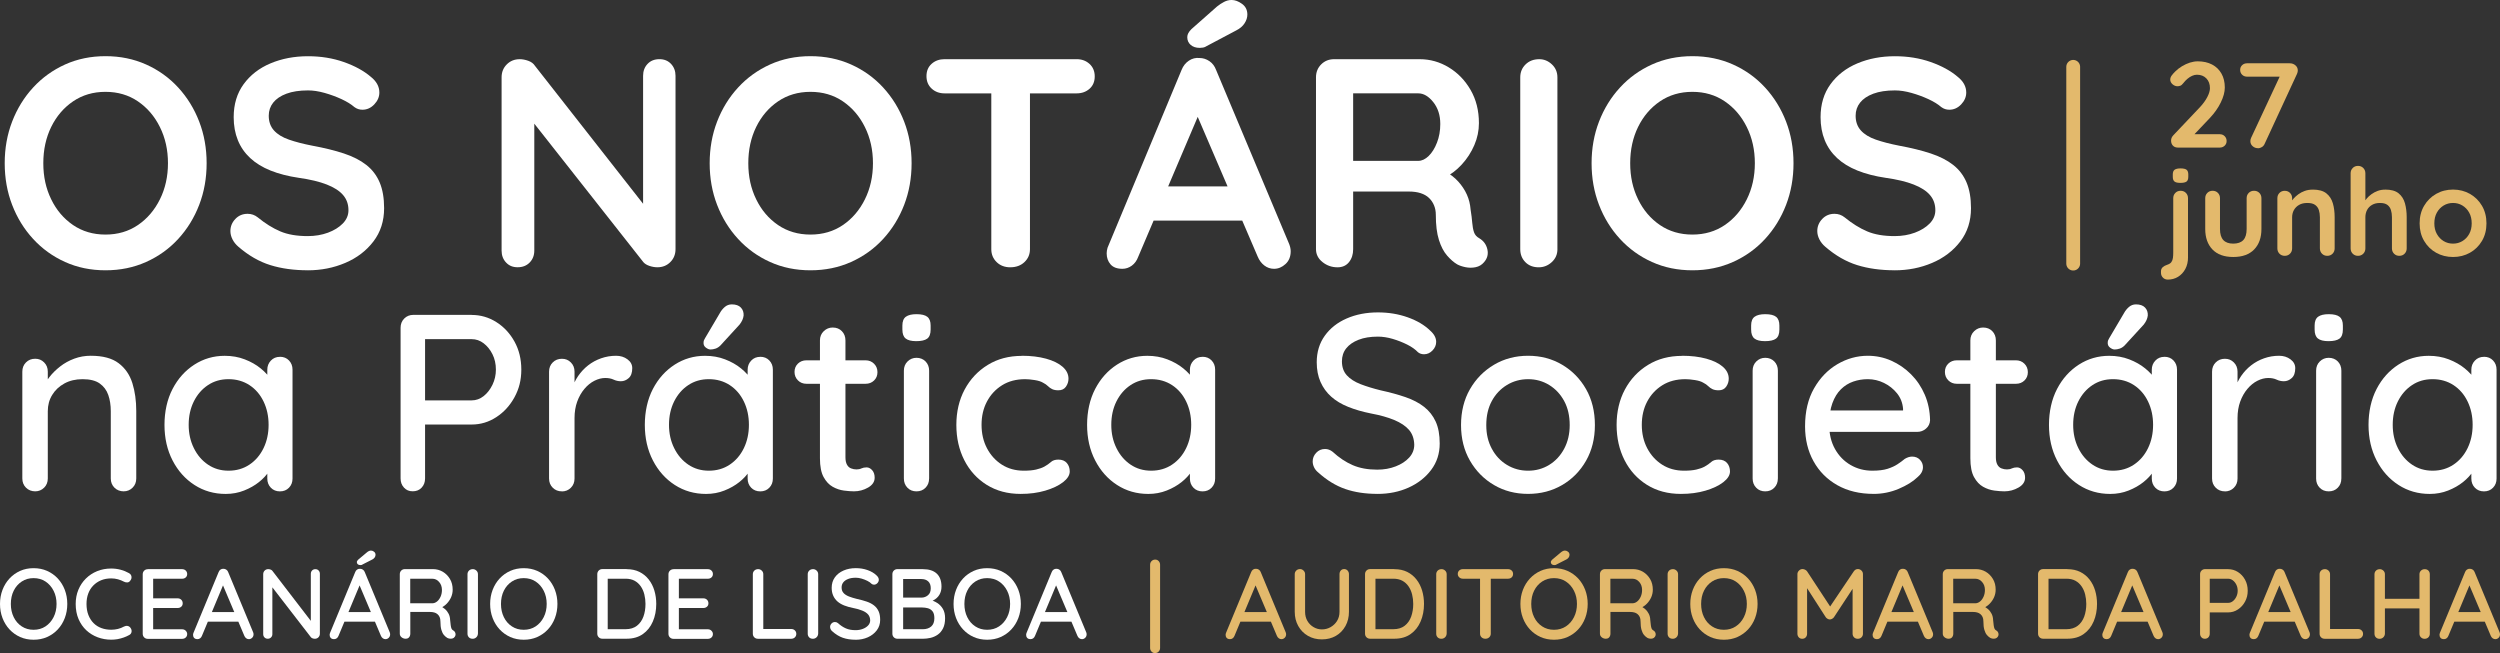 <?xml version="1.0" encoding="UTF-8"?><svg id="Camada_1" xmlns="http://www.w3.org/2000/svg" viewBox="0 0 982.32 256.61"><rect x="0" y="0" width="982.32" height="256.61" fill="#333333" stroke="none"/><defs><style>.cls-1{fill:none;stroke:#e3b96c;stroke-linecap:round;stroke-linejoin:round;stroke-width:5.43px;}.cls-2{fill:#fff;}.cls-3{fill:#e3b96c;}</style></defs><path class="cls-2" d="M81.19,64.14c0,5.84-.97,11.29-2.92,16.36-1.95,5.06-4.69,9.52-8.24,13.38-3.55,3.86-7.75,6.88-12.62,9.06-4.87,2.18-10.18,3.27-15.95,3.27s-11.06-1.09-15.89-3.27c-4.83-2.18-9.02-5.2-12.56-9.06-3.55-3.86-6.29-8.31-8.24-13.38-1.95-5.06-2.92-10.51-2.92-16.36s.97-11.29,2.92-16.36c1.95-5.06,4.69-9.52,8.24-13.38,3.54-3.86,7.73-6.87,12.56-9.06,4.83-2.18,10.12-3.27,15.89-3.27s11.08,1.09,15.95,3.27c4.87,2.18,9.07,5.2,12.62,9.06,3.54,3.86,6.29,8.31,8.24,13.38,1.95,5.06,2.92,10.51,2.92,16.36ZM66,64.14c0-5.22-1.05-9.95-3.16-14.2-2.1-4.25-4.98-7.61-8.65-10.11-3.66-2.49-7.91-3.74-12.74-3.74s-9.07,1.25-12.74,3.74c-3.66,2.49-6.52,5.84-8.59,10.05-2.06,4.21-3.1,8.96-3.1,14.25s1.03,9.95,3.1,14.19c2.06,4.25,4.93,7.61,8.59,10.11,3.66,2.49,7.91,3.74,12.74,3.74s9.07-1.25,12.74-3.74c3.66-2.49,6.54-5.86,8.65-10.11,2.1-4.24,3.16-8.98,3.16-14.19Z"/><path class="cls-2" d="M120.91,106.2c-5.45,0-10.36-.68-14.72-2.04-4.36-1.36-8.53-3.76-12.5-7.19-1.01-.86-1.79-1.83-2.34-2.92-.55-1.09-.82-2.18-.82-3.27,0-1.79.64-3.37,1.93-4.73,1.28-1.36,2.9-2.04,4.85-2.04,1.48,0,2.81.47,3.97,1.4,2.96,2.41,5.9,4.25,8.82,5.49,2.92,1.25,6.52,1.87,10.81,1.87,2.88,0,5.53-.45,7.95-1.34,2.41-.9,4.36-2.1,5.84-3.62,1.48-1.52,2.22-3.25,2.22-5.2,0-2.34-.7-4.32-2.1-5.96-1.4-1.64-3.54-3.02-6.43-4.15-2.88-1.13-6.54-2-10.98-2.63-4.21-.62-7.91-1.58-11.1-2.86-3.19-1.28-5.86-2.92-8-4.91-2.14-1.99-3.76-4.32-4.85-7.01-1.09-2.69-1.64-5.7-1.64-9.05,0-5.06,1.3-9.39,3.91-12.97,2.61-3.58,6.13-6.31,10.57-8.18,4.44-1.87,9.35-2.8,14.72-2.8,5.06,0,9.76.76,14.08,2.28,4.32,1.52,7.85,3.45,10.57,5.78,2.26,1.79,3.39,3.86,3.39,6.19,0,1.71-.66,3.27-1.99,4.67-1.33,1.4-2.88,2.1-4.67,2.1-1.17,0-2.22-.35-3.16-1.05-1.25-1.09-2.92-2.12-5.02-3.1-2.1-.97-4.32-1.79-6.66-2.45-2.34-.66-4.52-.99-6.54-.99-3.35,0-6.17.43-8.47,1.29-2.3.86-4.03,2.03-5.2,3.51-1.17,1.48-1.75,3.19-1.75,5.14,0,2.34.68,4.26,2.04,5.78,1.36,1.52,3.33,2.73,5.9,3.62,2.57.9,5.65,1.69,9.23,2.39,4.67.86,8.78,1.87,12.33,3.04,3.54,1.17,6.48,2.67,8.82,4.5,2.34,1.83,4.09,4.13,5.26,6.89,1.17,2.77,1.75,6.13,1.75,10.11,0,5.06-1.4,9.42-4.21,13.09-2.8,3.66-6.48,6.47-11.04,8.41-4.56,1.95-9.48,2.92-14.78,2.92Z"/><path class="cls-2" d="M259.12,23.25c1.87,0,3.39.62,4.56,1.87,1.17,1.25,1.75,2.8,1.75,4.67v68.11c0,2.03-.68,3.72-2.04,5.08-1.36,1.36-3.06,2.04-5.08,2.04-1.01,0-2.04-.18-3.1-.53-1.05-.35-1.85-.84-2.39-1.46l-45.92-58.3,3.04-1.87v55.61c0,1.87-.6,3.43-1.81,4.67-1.21,1.25-2.79,1.87-4.73,1.87s-3.39-.62-4.56-1.87c-1.17-1.25-1.75-2.8-1.75-4.67V30.38c0-2.02.68-3.72,2.04-5.08,1.36-1.36,3.06-2.04,5.08-2.04,1.09,0,2.22.22,3.39.64,1.17.43,2.02,1.07,2.57,1.93l44.51,56.78-1.99,1.4V29.79c0-1.87.58-3.43,1.75-4.67,1.17-1.25,2.73-1.87,4.67-1.87Z"/><path class="cls-2" d="M358.19,64.14c0,5.84-.97,11.29-2.92,16.36-1.95,5.06-4.69,9.52-8.24,13.38-3.55,3.86-7.75,6.88-12.62,9.06-4.87,2.18-10.18,3.27-15.95,3.27s-11.06-1.09-15.89-3.27c-4.83-2.18-9.02-5.2-12.56-9.06-3.55-3.86-6.29-8.31-8.24-13.38-1.95-5.06-2.92-10.51-2.92-16.36s.97-11.29,2.92-16.36c1.95-5.06,4.69-9.52,8.24-13.38,3.54-3.86,7.73-6.87,12.56-9.06,4.83-2.18,10.12-3.27,15.89-3.27s11.08,1.09,15.95,3.27c4.87,2.18,9.07,5.2,12.62,9.06,3.54,3.86,6.29,8.31,8.24,13.38,1.95,5.06,2.92,10.51,2.92,16.36ZM343.01,64.14c0-5.22-1.05-9.95-3.16-14.2-2.1-4.25-4.98-7.61-8.65-10.11-3.66-2.49-7.91-3.74-12.74-3.74s-9.07,1.25-12.74,3.74c-3.66,2.49-6.52,5.84-8.59,10.05-2.06,4.21-3.1,8.96-3.1,14.25s1.03,9.95,3.1,14.19c2.06,4.25,4.93,7.61,8.59,10.11,3.66,2.49,7.91,3.74,12.74,3.74s9.07-1.25,12.74-3.74c3.66-2.49,6.54-5.86,8.65-10.11,2.1-4.24,3.16-8.98,3.16-14.19Z"/><path class="cls-2" d="M371.16,36.69c-2.03,0-3.72-.62-5.08-1.87-1.36-1.25-2.04-2.88-2.04-4.91s.68-3.64,2.04-4.85c1.36-1.21,3.06-1.81,5.08-1.81h51.87c2.02,0,3.72.62,5.08,1.87,1.36,1.25,2.04,2.88,2.04,4.91s-.68,3.64-2.04,4.85c-1.36,1.21-3.06,1.81-5.08,1.81h-51.87ZM396.98,105.03c-2.18,0-3.97-.68-5.37-2.04-1.4-1.36-2.1-3.06-2.1-5.08V30.14h15.19v67.76c0,2.03-.72,3.72-2.16,5.08-1.44,1.36-3.29,2.04-5.55,2.04Z"/><path class="cls-2" d="M472.46,41.59l-25.24,59.35c-.55,1.48-1.38,2.63-2.51,3.45-1.13.82-2.36,1.23-3.68,1.23-2.1,0-3.66-.58-4.67-1.75-1.01-1.17-1.52-2.61-1.52-4.32,0-.7.12-1.44.35-2.22l29.09-69.87c.62-1.56,1.58-2.76,2.86-3.62,1.28-.86,2.67-1.21,4.15-1.05,1.4,0,2.71.41,3.91,1.23,1.21.82,2.08,1.97,2.63,3.45l28.74,68.46c.39,1.01.58,1.95.58,2.8,0,2.1-.68,3.78-2.04,5.02-1.36,1.25-2.86,1.87-4.5,1.87-1.4,0-2.67-.43-3.8-1.29-1.13-.86-2.01-2.02-2.63-3.51l-25.12-58.53,3.39-.7ZM450.84,86.69l6.43-13.44h31.54l2.22,13.44h-40.19ZM471.41,18.81c-1.48,0-2.67-.39-3.56-1.17-.9-.78-1.34-1.79-1.34-3.04,0-.54.13-1.07.41-1.58.27-.51.68-1.03,1.23-1.58l10.05-8.88c.86-.7,1.77-1.3,2.75-1.81.97-.51,1.97-.76,2.98-.76,1.32,0,2.69.51,4.09,1.52,1.4,1.01,2.1,2.42,2.1,4.21,0,1.17-.37,2.32-1.11,3.45-.74,1.13-1.81,2.04-3.21,2.75l-11.68,6.19c-.47.31-.93.51-1.4.58-.47.08-.9.12-1.28.12Z"/><path class="cls-2" d="M525.5,105.03c-2.18,0-4.13-.68-5.84-2.04-1.71-1.36-2.57-3.06-2.57-5.08V30.38c0-2.02.68-3.72,2.04-5.08,1.36-1.36,3.06-2.04,5.08-2.04h33.65c4.05,0,7.85,1.07,11.39,3.21,3.54,2.14,6.41,5.1,8.59,8.88,2.18,3.78,3.27,8.12,3.27,13.03,0,2.96-.6,5.84-1.81,8.65-1.21,2.8-2.84,5.34-4.91,7.59-2.06,2.26-4.38,4.01-6.95,5.26l.12-2.69c2.18,1.17,3.99,2.55,5.43,4.15,1.44,1.6,2.57,3.31,3.39,5.14.82,1.83,1.3,3.8,1.46,5.9.31,1.95.53,3.66.64,5.14.12,1.48.35,2.73.7,3.74.35,1.01,1.03,1.79,2.04,2.34,1.71,1.01,2.78,2.47,3.21,4.38.43,1.91-.02,3.6-1.34,5.08-.86,1.01-1.95,1.66-3.27,1.93-1.33.27-2.65.27-3.97,0-1.32-.27-2.41-.64-3.27-1.11-1.33-.78-2.65-1.93-3.97-3.45-1.33-1.52-2.4-3.56-3.21-6.13-.82-2.57-1.23-5.88-1.23-9.93,0-1.32-.23-2.55-.7-3.68-.47-1.13-1.13-2.1-1.99-2.92-.86-.82-1.95-1.44-3.27-1.87-1.33-.43-2.88-.64-4.67-.64h-23.6l1.75-2.69v25.35c0,2.03-.54,3.72-1.63,5.08-1.09,1.36-2.61,2.04-4.56,2.04ZM530.06,63.21h27.22c1.4,0,2.76-.64,4.09-1.93,1.32-1.28,2.41-3.04,3.27-5.26.86-2.22,1.29-4.65,1.29-7.3,0-3.43-.92-6.29-2.75-8.59-1.83-2.3-3.8-3.45-5.9-3.45h-26.99l1.4-3.74v33.06l-1.63-2.81Z"/><path class="cls-2" d="M611.96,97.91c0,2.03-.74,3.72-2.22,5.08-1.48,1.36-3.19,2.04-5.14,2.04-2.18,0-3.93-.68-5.26-2.04-1.33-1.36-1.99-3.06-1.99-5.08V30.38c0-2.02.7-3.72,2.1-5.08,1.4-1.36,3.19-2.04,5.37-2.04,1.87,0,3.52.68,4.97,2.04,1.44,1.36,2.16,3.06,2.16,5.08v67.53Z"/><path class="cls-2" d="M704.72,64.14c0,5.84-.97,11.29-2.92,16.36-1.95,5.06-4.69,9.52-8.24,13.38-3.55,3.86-7.75,6.88-12.62,9.06-4.87,2.18-10.18,3.27-15.95,3.27s-11.06-1.09-15.89-3.27c-4.83-2.18-9.02-5.2-12.56-9.06-3.55-3.86-6.29-8.31-8.24-13.38-1.95-5.06-2.92-10.51-2.92-16.36s.97-11.29,2.92-16.36c1.95-5.06,4.69-9.52,8.24-13.38,3.54-3.86,7.73-6.87,12.56-9.06,4.83-2.18,10.12-3.27,15.89-3.27s11.08,1.09,15.95,3.27c4.87,2.18,9.07,5.2,12.62,9.06,3.54,3.86,6.29,8.31,8.24,13.38,1.95,5.06,2.92,10.51,2.92,16.36ZM689.53,64.14c0-5.22-1.05-9.95-3.16-14.2-2.1-4.25-4.98-7.61-8.65-10.11-3.66-2.49-7.91-3.74-12.74-3.74s-9.07,1.25-12.74,3.74c-3.66,2.49-6.52,5.84-8.59,10.05-2.06,4.21-3.1,8.96-3.1,14.25s1.03,9.95,3.1,14.19c2.06,4.25,4.93,7.61,8.59,10.11,3.66,2.49,7.91,3.74,12.74,3.74s9.07-1.25,12.74-3.74c3.66-2.49,6.54-5.86,8.65-10.11,2.1-4.24,3.16-8.98,3.16-14.19Z"/><path class="cls-2" d="M744.44,106.2c-5.45,0-10.36-.68-14.72-2.04-4.36-1.36-8.53-3.76-12.5-7.19-1.01-.86-1.79-1.83-2.34-2.92-.55-1.09-.82-2.18-.82-3.27,0-1.79.64-3.37,1.93-4.73,1.28-1.36,2.9-2.04,4.85-2.04,1.48,0,2.81.47,3.97,1.4,2.96,2.41,5.9,4.25,8.82,5.49,2.92,1.25,6.52,1.87,10.81,1.87,2.88,0,5.53-.45,7.95-1.34,2.41-.9,4.36-2.1,5.84-3.62,1.48-1.52,2.22-3.25,2.22-5.2,0-2.34-.7-4.32-2.1-5.96-1.4-1.64-3.54-3.02-6.43-4.15-2.88-1.13-6.54-2-10.98-2.63-4.21-.62-7.91-1.58-11.1-2.86-3.19-1.28-5.86-2.92-8-4.91-2.14-1.99-3.76-4.32-4.85-7.01-1.09-2.69-1.64-5.7-1.64-9.05,0-5.06,1.3-9.39,3.91-12.97,2.61-3.58,6.13-6.31,10.57-8.18,4.44-1.87,9.35-2.8,14.72-2.8,5.06,0,9.76.76,14.08,2.28,4.32,1.52,7.85,3.45,10.57,5.78,2.26,1.79,3.39,3.86,3.39,6.19,0,1.71-.66,3.27-1.99,4.67-1.33,1.4-2.88,2.1-4.67,2.1-1.17,0-2.22-.35-3.16-1.05-1.25-1.09-2.92-2.12-5.02-3.1-2.1-.97-4.32-1.79-6.66-2.45-2.34-.66-4.52-.99-6.54-.99-3.35,0-6.17.43-8.47,1.29-2.3.86-4.03,2.03-5.2,3.51-1.17,1.48-1.75,3.19-1.75,5.14,0,2.34.68,4.26,2.04,5.78,1.36,1.52,3.33,2.73,5.9,3.62,2.57.9,5.65,1.69,9.23,2.39,4.67.86,8.78,1.87,12.33,3.04,3.54,1.17,6.48,2.67,8.82,4.5,2.34,1.83,4.09,4.13,5.26,6.89,1.17,2.77,1.75,6.13,1.75,10.11,0,5.06-1.4,9.42-4.21,13.09-2.8,3.66-6.48,6.47-11.04,8.41-4.56,1.95-9.48,2.92-14.78,2.92Z"/><path class="cls-2" d="M35.72,139.79c4.69,0,8.32.97,10.89,2.92,2.58,1.95,4.37,4.56,5.4,7.82,1.02,3.27,1.53,6.92,1.53,10.94v26.54c0,1.45-.48,2.66-1.44,3.61-.96.96-2.13,1.44-3.52,1.44s-2.66-.48-3.61-1.44c-.96-.96-1.44-2.16-1.44-3.61v-26.44c0-2.38-.33-4.51-.99-6.39-.66-1.88-1.78-3.38-3.37-4.51-1.58-1.12-3.83-1.68-6.73-1.68-2.71,0-5.08.56-7.13,1.68-2.05,1.12-3.65,2.62-4.8,4.51-1.16,1.88-1.73,4.01-1.73,6.39v26.44c0,1.45-.48,2.66-1.44,3.61s-2.13,1.44-3.52,1.44-2.66-.48-3.61-1.44c-.96-.96-1.44-2.16-1.44-3.61v-41.99c0-1.45.48-2.66,1.44-3.62.96-.96,2.16-1.44,3.61-1.44s2.56.48,3.52,1.44c.96.96,1.44,2.16,1.44,3.62v5.55l-1.78.99c.46-1.45,1.27-2.92,2.43-4.41,1.15-1.49,2.56-2.87,4.21-4.16,1.65-1.29,3.5-2.31,5.55-3.07,2.05-.76,4.22-1.14,6.54-1.14Z"/><path class="cls-2" d="M109.99,140.19c1.45,0,2.64.48,3.56,1.44.92.96,1.39,2.16,1.39,3.62v42.78c0,1.45-.46,2.66-1.39,3.61-.92.96-2.11,1.44-3.56,1.44s-2.64-.48-3.57-1.44c-.92-.96-1.39-2.16-1.39-3.61v-7.13l2.08.4c0,1.12-.48,2.43-1.44,3.91-.96,1.49-2.26,2.89-3.91,4.21-1.65,1.32-3.6,2.43-5.84,3.32-2.24.89-4.65,1.34-7.23,1.34-4.55,0-8.65-1.17-12.28-3.52-3.63-2.34-6.5-5.56-8.61-9.65-2.11-4.09-3.17-8.75-3.17-13.96s1.06-10.05,3.17-14.11c2.11-4.06,4.97-7.24,8.56-9.56,3.6-2.31,7.57-3.47,11.93-3.47,2.84,0,5.46.46,7.87,1.39,2.41.93,4.51,2.11,6.29,3.57,1.78,1.45,3.17,2.99,4.16,4.6.99,1.62,1.49,3.15,1.49,4.61l-3.07.3v-9.01c0-1.39.46-2.58,1.39-3.57.92-.99,2.11-1.49,3.57-1.49ZM89.79,184.95c3.1,0,5.84-.79,8.22-2.38,2.38-1.59,4.22-3.75,5.55-6.49,1.32-2.74,1.98-5.79,1.98-9.16s-.66-6.42-1.98-9.16c-1.32-2.74-3.17-4.88-5.55-6.44-2.38-1.55-5.12-2.33-8.22-2.33s-5.73.78-8.07,2.33c-2.34,1.55-4.19,3.68-5.55,6.39-1.35,2.71-2.03,5.78-2.03,9.21s.68,6.42,2.03,9.16c1.35,2.74,3.2,4.9,5.55,6.49,2.34,1.58,5.03,2.38,8.07,2.38Z"/><path class="cls-2" d="M185.34,123.75c3.5,0,6.73.94,9.7,2.82,2.97,1.88,5.35,4.44,7.13,7.67,1.78,3.23,2.67,6.9,2.67,10.99s-.89,7.57-2.67,10.84c-1.78,3.27-4.16,5.88-7.13,7.82-2.97,1.95-6.21,2.92-9.7,2.92h-19.11l.79-1.49v22.68c0,1.45-.45,2.66-1.34,3.61-.89.96-2.06,1.44-3.52,1.44s-2.52-.48-3.42-1.44c-.89-.96-1.34-2.16-1.34-3.61v-59.22c0-1.45.48-2.66,1.44-3.62s2.16-1.44,3.61-1.44h22.87ZM185.34,157.32c1.72,0,3.28-.56,4.7-1.68,1.42-1.12,2.57-2.61,3.47-4.46.89-1.85,1.34-3.83,1.34-5.94,0-2.24-.45-4.26-1.34-6.04-.89-1.78-2.05-3.22-3.47-4.31-1.42-1.09-2.99-1.63-4.7-1.63h-19.31l.99-1.39v26.74l-.89-1.29h19.21Z"/><path class="cls-2" d="M220.79,193.07c-1.45,0-2.66-.48-3.61-1.44-.96-.96-1.44-2.16-1.44-3.61v-41.99c0-1.45.48-2.66,1.44-3.62.96-.96,2.16-1.44,3.61-1.44s2.56.48,3.52,1.44c.96.96,1.44,2.16,1.44,3.62v11.09l-.99-4.26c.53-1.85,1.34-3.56,2.43-5.15,1.09-1.58,2.39-2.97,3.91-4.16,1.52-1.19,3.22-2.11,5.1-2.77,1.88-.66,3.84-.99,5.89-.99,1.72,0,3.2.46,4.46,1.39,1.25.93,1.88,2.08,1.88,3.47,0,1.78-.46,3.09-1.39,3.91-.93.83-1.95,1.24-3.07,1.24-.99,0-1.95-.21-2.87-.64-.92-.43-2.01-.64-3.27-.64-1.39,0-2.81.36-4.26,1.09-1.45.73-2.77,1.8-3.96,3.22-1.19,1.42-2.13,3.09-2.82,5-.69,1.92-1.04,4.06-1.04,6.44v23.77c0,1.45-.48,2.66-1.44,3.61-.96.96-2.13,1.44-3.52,1.44Z"/><path class="cls-2" d="M298.73,140.19c1.45,0,2.64.48,3.56,1.44.92.96,1.39,2.16,1.39,3.62v42.78c0,1.45-.46,2.66-1.39,3.61-.92.96-2.11,1.44-3.56,1.44s-2.64-.48-3.57-1.44c-.92-.96-1.39-2.16-1.39-3.61v-7.13l2.08.4c0,1.12-.48,2.43-1.44,3.91-.96,1.49-2.26,2.89-3.91,4.21-1.65,1.32-3.6,2.43-5.84,3.32-2.24.89-4.65,1.34-7.23,1.34-4.55,0-8.65-1.17-12.28-3.52-3.63-2.34-6.5-5.56-8.61-9.65-2.11-4.09-3.17-8.75-3.17-13.96s1.06-10.05,3.17-14.11c2.11-4.06,4.97-7.24,8.56-9.56,3.6-2.31,7.57-3.47,11.93-3.47,2.84,0,5.46.46,7.87,1.39,2.41.93,4.51,2.11,6.29,3.57,1.78,1.45,3.17,2.99,4.16,4.6.99,1.62,1.49,3.15,1.49,4.61l-3.07.3v-9.01c0-1.39.46-2.58,1.39-3.57.92-.99,2.11-1.49,3.57-1.49ZM278.52,184.95c3.1,0,5.84-.79,8.22-2.38,2.38-1.59,4.22-3.75,5.55-6.49,1.32-2.74,1.98-5.79,1.98-9.16s-.66-6.42-1.98-9.16c-1.32-2.74-3.17-4.88-5.55-6.44-2.38-1.55-5.12-2.33-8.22-2.33s-5.73.78-8.07,2.33c-2.34,1.55-4.19,3.68-5.55,6.39-1.35,2.71-2.03,5.78-2.03,9.21s.68,6.42,2.03,9.16c1.35,2.74,3.2,4.9,5.55,6.49,2.34,1.58,5.03,2.38,8.07,2.38ZM279.12,137.32c-.53,0-1.12-.25-1.78-.74-.66-.5-.96-1.17-.89-2.03,0-.53.2-1.09.59-1.68l5.84-9.9c.46-.86,1.09-1.63,1.88-2.33.79-.69,1.72-1.04,2.77-1.04,1.58,0,2.77.41,3.57,1.24.79.83,1.15,1.87,1.09,3.12-.07.59-.23,1.19-.49,1.78-.27.59-.63,1.19-1.09,1.78l-7.53,8.22c-.59.59-1.24,1.01-1.93,1.24-.69.23-1.37.35-2.03.35Z"/><path class="cls-2" d="M316.85,141.58h23.27c1.32,0,2.43.45,3.32,1.34.89.89,1.34,2,1.34,3.32s-.45,2.41-1.34,3.27c-.89.86-2,1.29-3.32,1.29h-23.27c-1.32,0-2.43-.45-3.32-1.34-.89-.89-1.34-2-1.34-3.32s.45-2.41,1.34-3.27c.89-.86,2-1.29,3.32-1.29ZM327.24,128.7c1.45,0,2.64.48,3.57,1.44.92.96,1.39,2.16,1.39,3.61v45.95c0,1.19.2,2.15.59,2.87.4.73.94,1.22,1.63,1.48.69.27,1.4.4,2.13.4s1.37-.13,1.93-.4c.56-.26,1.24-.4,2.03-.4s1.52.36,2.18,1.09c.66.73.99,1.72.99,2.97,0,1.58-.86,2.87-2.57,3.86-1.72.99-3.56,1.49-5.55,1.49-1.12,0-2.44-.1-3.96-.3-1.52-.2-2.99-.69-4.41-1.49-1.42-.79-2.61-2.06-3.57-3.81-.96-1.75-1.44-4.21-1.44-7.38v-46.34c0-1.45.5-2.66,1.49-3.61.99-.96,2.18-1.44,3.56-1.44Z"/><path class="cls-2" d="M360.02,134.05c-1.92,0-3.3-.35-4.16-1.04-.86-.69-1.29-1.86-1.29-3.52v-1.58c0-1.65.46-2.8,1.39-3.47.92-.66,2.31-.99,4.16-.99,1.98,0,3.4.35,4.26,1.04.86.69,1.29,1.83,1.29,3.42v1.58c0,1.72-.45,2.91-1.34,3.57-.89.66-2.33.99-4.31.99ZM365.07,188.02c0,1.45-.46,2.66-1.39,3.61-.93.96-2.11,1.44-3.57,1.44s-2.64-.48-3.56-1.44c-.93-.96-1.39-2.16-1.39-3.61v-42.38c0-1.45.48-2.66,1.44-3.61s2.13-1.44,3.52-1.44,2.64.48,3.57,1.44c.92.96,1.39,2.16,1.39,3.61v42.38Z"/><path class="cls-2" d="M401.51,139.79c3.56,0,6.73.38,9.51,1.14,2.77.76,4.93,1.82,6.49,3.17,1.55,1.35,2.33,2.92,2.33,4.7,0,1.12-.33,2.16-.99,3.12-.66.96-1.65,1.44-2.97,1.44-.99,0-1.8-.15-2.43-.45-.63-.3-1.19-.69-1.68-1.19-.49-.49-1.14-.94-1.93-1.34-.73-.46-1.82-.81-3.27-1.04-1.45-.23-2.71-.35-3.76-.35-3.5,0-6.52.79-9.06,2.38-2.54,1.59-4.52,3.71-5.94,6.39-1.42,2.67-2.13,5.73-2.13,9.16s.71,6.5,2.13,9.21c1.42,2.71,3.37,4.85,5.84,6.44,2.48,1.58,5.36,2.38,8.66,2.38,1.91,0,3.52-.15,4.8-.45,1.29-.3,2.36-.68,3.22-1.14,1.06-.59,1.93-1.2,2.62-1.83.69-.63,1.67-.94,2.92-.94,1.45,0,2.56.45,3.32,1.34.76.89,1.14,2,1.14,3.32,0,1.45-.88,2.86-2.62,4.21-1.75,1.35-4.08,2.46-6.98,3.32-2.91.86-6.14,1.29-9.7,1.29-5.08,0-9.52-1.19-13.32-3.56-3.8-2.38-6.73-5.61-8.81-9.7-2.08-4.09-3.12-8.71-3.12-13.86s1.09-9.85,3.27-13.91c2.18-4.06,5.2-7.28,9.06-9.65,3.86-2.38,8.33-3.56,13.42-3.56Z"/><path class="cls-2" d="M472.51,140.19c1.45,0,2.64.48,3.56,1.44.92.96,1.39,2.16,1.39,3.62v42.78c0,1.45-.46,2.66-1.39,3.61-.92.96-2.11,1.44-3.56,1.44s-2.64-.48-3.57-1.44c-.92-.96-1.39-2.16-1.39-3.61v-7.13l2.08.4c0,1.12-.48,2.43-1.44,3.91-.96,1.49-2.26,2.89-3.91,4.21-1.65,1.32-3.6,2.43-5.84,3.32-2.24.89-4.65,1.34-7.23,1.34-4.55,0-8.65-1.17-12.28-3.52-3.63-2.34-6.5-5.56-8.61-9.65-2.11-4.09-3.17-8.75-3.17-13.96s1.06-10.05,3.17-14.11c2.11-4.06,4.97-7.24,8.56-9.56,3.6-2.31,7.57-3.47,11.93-3.47,2.84,0,5.46.46,7.87,1.39,2.41.93,4.51,2.11,6.29,3.57,1.78,1.45,3.17,2.99,4.16,4.6.99,1.62,1.49,3.15,1.49,4.61l-3.07.3v-9.01c0-1.39.46-2.58,1.39-3.57.92-.99,2.11-1.49,3.57-1.49ZM452.31,184.95c3.1,0,5.84-.79,8.22-2.38,2.38-1.59,4.22-3.75,5.55-6.49,1.32-2.74,1.98-5.79,1.98-9.16s-.66-6.42-1.98-9.16c-1.32-2.74-3.17-4.88-5.55-6.44-2.38-1.55-5.12-2.33-8.22-2.33s-5.73.78-8.07,2.33c-2.34,1.55-4.19,3.68-5.55,6.39-1.35,2.71-2.03,5.78-2.03,9.21s.68,6.42,2.03,9.16c1.35,2.74,3.2,4.9,5.55,6.49,2.34,1.58,5.03,2.38,8.07,2.38Z"/><path class="cls-2" d="M541.23,194.06c-4.75,0-8.98-.64-12.68-1.93-3.7-1.29-7.23-3.45-10.59-6.49-.73-.59-1.27-1.27-1.63-2.03-.36-.76-.54-1.53-.54-2.33,0-1.25.46-2.38,1.39-3.37.92-.99,2.08-1.49,3.47-1.49,1.06,0,2.05.36,2.97,1.09,2.51,2.31,5.13,4.06,7.87,5.25,2.74,1.19,5.96,1.78,9.65,1.78,2.64,0,5.07-.43,7.28-1.29,2.21-.86,3.98-2.01,5.3-3.47,1.32-1.45,1.98-3.14,1.98-5.05-.07-2.38-.76-4.32-2.08-5.84-1.32-1.52-3.25-2.8-5.79-3.86-2.54-1.06-5.6-1.91-9.16-2.57-3.3-.66-6.27-1.52-8.91-2.58-2.64-1.06-4.87-2.39-6.68-4.01-1.82-1.62-3.22-3.55-4.21-5.79-.99-2.24-1.49-4.82-1.49-7.72,0-4.03,1.06-7.51,3.17-10.45,2.11-2.94,4.98-5.2,8.61-6.78,3.63-1.58,7.72-2.38,12.28-2.38,4.16,0,8.05.64,11.68,1.93,3.63,1.29,6.57,3.02,8.81,5.2,1.58,1.39,2.38,2.87,2.38,4.46,0,1.25-.48,2.38-1.44,3.37-.96.99-2.06,1.49-3.32,1.49-.92,0-1.72-.26-2.38-.79-1.06-1.12-2.48-2.13-4.26-3.02-1.78-.89-3.68-1.63-5.69-2.23-2.01-.59-3.95-.89-5.79-.89-2.97,0-5.51.41-7.62,1.24-2.11.83-3.73,1.95-4.85,3.37-1.12,1.42-1.68,3.12-1.68,5.1,0,2.25.64,4.08,1.93,5.5,1.29,1.42,3.09,2.57,5.4,3.47,2.31.89,4.95,1.7,7.92,2.43,3.63.79,6.88,1.68,9.75,2.67,2.87.99,5.3,2.26,7.28,3.81,1.98,1.55,3.5,3.48,4.56,5.79,1.06,2.31,1.58,5.18,1.58,8.61,0,3.96-1.12,7.43-3.37,10.4-2.24,2.97-5.2,5.28-8.86,6.93-3.66,1.65-7.74,2.48-12.23,2.48Z"/><path class="cls-2" d="M626.68,167.02c0,5.28-1.16,9.95-3.47,14.01-2.31,4.06-5.45,7.25-9.41,9.56-3.96,2.31-8.42,3.47-13.37,3.47s-9.41-1.15-13.37-3.47c-3.96-2.31-7.11-5.5-9.46-9.56-2.34-4.06-3.52-8.73-3.52-14.01s1.17-10.05,3.52-14.11c2.34-4.06,5.5-7.26,9.46-9.6,3.96-2.34,8.42-3.52,13.37-3.52s9.41,1.17,13.37,3.52c3.96,2.34,7.1,5.55,9.41,9.6,2.31,4.06,3.47,8.76,3.47,14.11ZM616.78,167.02c0-3.63-.73-6.78-2.18-9.46-1.45-2.67-3.42-4.77-5.89-6.29-2.48-1.52-5.23-2.28-8.27-2.28s-5.81.76-8.32,2.28c-2.51,1.52-4.49,3.62-5.94,6.29-1.45,2.67-2.18,5.83-2.18,9.46s.73,6.6,2.18,9.31c1.45,2.71,3.43,4.82,5.94,6.34,2.51,1.52,5.28,2.28,8.32,2.28s5.79-.76,8.27-2.28c2.48-1.52,4.44-3.63,5.89-6.34,1.45-2.71,2.18-5.81,2.18-9.31Z"/><path class="cls-2" d="M660.94,139.79c3.56,0,6.73.38,9.51,1.14,2.77.76,4.93,1.82,6.49,3.17,1.55,1.35,2.33,2.92,2.33,4.7,0,1.12-.33,2.16-.99,3.12-.66.96-1.65,1.44-2.97,1.44-.99,0-1.8-.15-2.43-.45-.63-.3-1.19-.69-1.68-1.19s-1.14-.94-1.93-1.34c-.73-.46-1.82-.81-3.27-1.04-1.45-.23-2.71-.35-3.76-.35-3.5,0-6.52.79-9.06,2.38-2.54,1.59-4.52,3.71-5.94,6.39-1.42,2.67-2.13,5.73-2.13,9.16s.71,6.5,2.13,9.21c1.42,2.71,3.37,4.85,5.84,6.44,2.48,1.58,5.36,2.38,8.66,2.38,1.91,0,3.52-.15,4.8-.45,1.29-.3,2.36-.68,3.22-1.14,1.06-.59,1.93-1.2,2.62-1.83.69-.63,1.67-.94,2.92-.94,1.45,0,2.56.45,3.32,1.34.76.89,1.14,2,1.14,3.32,0,1.45-.88,2.86-2.62,4.21-1.75,1.35-4.08,2.46-6.98,3.32-2.91.86-6.14,1.29-9.7,1.29-5.08,0-9.52-1.19-13.32-3.56-3.8-2.38-6.73-5.61-8.81-9.7-2.08-4.09-3.12-8.71-3.12-13.86s1.09-9.85,3.27-13.91c2.18-4.06,5.2-7.28,9.06-9.65,3.86-2.38,8.33-3.56,13.42-3.56Z"/><path class="cls-2" d="M693.52,134.05c-1.92,0-3.3-.35-4.16-1.04-.86-.69-1.29-1.86-1.29-3.52v-1.58c0-1.65.46-2.8,1.39-3.47.92-.66,2.31-.99,4.16-.99,1.98,0,3.4.35,4.26,1.04.86.69,1.29,1.83,1.29,3.42v1.58c0,1.72-.45,2.91-1.34,3.57-.89.66-2.33.99-4.31.99ZM698.57,188.02c0,1.45-.46,2.66-1.39,3.61-.93.96-2.11,1.44-3.57,1.44s-2.64-.48-3.56-1.44c-.93-.96-1.39-2.16-1.39-3.61v-42.38c0-1.45.48-2.66,1.44-3.61s2.13-1.44,3.52-1.44,2.64.48,3.57,1.44c.92.96,1.39,2.16,1.39,3.61v42.38Z"/><path class="cls-2" d="M736.2,194.06c-5.48,0-10.23-1.14-14.26-3.42-4.03-2.28-7.15-5.41-9.36-9.41-2.21-3.99-3.32-8.56-3.32-13.71,0-5.81,1.17-10.78,3.52-14.9,2.34-4.12,5.4-7.29,9.16-9.51,3.76-2.21,7.76-3.32,11.98-3.32,3.23,0,6.3.64,9.21,1.93,2.9,1.29,5.5,3.07,7.77,5.35,2.28,2.28,4.08,4.95,5.4,8.02,1.32,3.07,2.01,6.42,2.08,10.05-.07,1.32-.59,2.41-1.59,3.27-.99.86-2.15,1.29-3.47,1.29h-38.52l-2.38-8.42h37.23l-1.88,1.78v-2.48c-.2-2.31-.99-4.32-2.38-6.04-1.39-1.72-3.09-3.07-5.1-4.06-2.01-.99-4.14-1.49-6.39-1.49-1.98,0-3.88.31-5.69.94-1.82.63-3.43,1.63-4.85,3.02-1.42,1.39-2.54,3.22-3.37,5.5-.83,2.28-1.24,5.1-1.24,8.47,0,3.63.76,6.8,2.28,9.51,1.52,2.71,3.56,4.8,6.14,6.29,2.58,1.49,5.41,2.23,8.52,2.23,2.44,0,4.44-.25,5.99-.74,1.55-.5,2.87-1.1,3.96-1.83,1.09-.72,2.03-1.42,2.82-2.08.99-.59,1.95-.89,2.87-.89,1.25,0,2.28.41,3.07,1.24.79.83,1.19,1.8,1.19,2.92,0,1.45-.73,2.77-2.18,3.96-1.78,1.72-4.24,3.23-7.38,4.56-3.14,1.32-6.42,1.98-9.85,1.98Z"/><path class="cls-2" d="M768.87,141.58h23.27c1.32,0,2.43.45,3.32,1.34.89.89,1.34,2,1.34,3.32s-.45,2.41-1.34,3.27c-.89.86-2,1.29-3.32,1.29h-23.27c-1.32,0-2.43-.45-3.32-1.34-.89-.89-1.34-2-1.34-3.32s.45-2.41,1.34-3.27c.89-.86,2-1.29,3.32-1.29ZM779.27,128.7c1.45,0,2.64.48,3.57,1.44.92.96,1.39,2.16,1.39,3.61v45.95c0,1.19.2,2.15.59,2.87.4.73.94,1.22,1.63,1.48.69.27,1.4.4,2.13.4s1.37-.13,1.93-.4c.56-.26,1.24-.4,2.03-.4s1.52.36,2.18,1.09c.66.73.99,1.72.99,2.97,0,1.58-.86,2.87-2.57,3.86-1.72.99-3.56,1.49-5.55,1.49-1.12,0-2.44-.1-3.96-.3-1.52-.2-2.99-.69-4.41-1.49-1.42-.79-2.61-2.06-3.57-3.81-.96-1.75-1.44-4.21-1.44-7.38v-46.34c0-1.45.5-2.66,1.49-3.61.99-.96,2.18-1.44,3.56-1.44Z"/><path class="cls-2" d="M850.46,140.19c1.45,0,2.64.48,3.56,1.44.92.96,1.39,2.16,1.39,3.62v42.78c0,1.45-.46,2.66-1.39,3.61-.92.96-2.11,1.44-3.56,1.44s-2.64-.48-3.57-1.44c-.92-.96-1.39-2.16-1.39-3.61v-7.13l2.08.4c0,1.12-.48,2.43-1.44,3.91-.96,1.49-2.26,2.89-3.91,4.21-1.65,1.32-3.6,2.43-5.84,3.32-2.24.89-4.65,1.34-7.23,1.34-4.55,0-8.65-1.17-12.28-3.52-3.63-2.34-6.5-5.56-8.61-9.65-2.11-4.09-3.17-8.75-3.17-13.96s1.06-10.05,3.17-14.11c2.11-4.06,4.97-7.24,8.56-9.56,3.6-2.31,7.57-3.47,11.93-3.47,2.84,0,5.46.46,7.87,1.39,2.41.93,4.51,2.11,6.29,3.57,1.78,1.45,3.17,2.99,4.16,4.6.99,1.62,1.49,3.15,1.49,4.61l-3.07.3v-9.01c0-1.39.46-2.58,1.39-3.57.92-.99,2.11-1.49,3.57-1.49ZM830.26,184.95c3.1,0,5.84-.79,8.22-2.38,2.38-1.59,4.22-3.75,5.55-6.49,1.32-2.74,1.98-5.79,1.98-9.16s-.66-6.42-1.98-9.16c-1.32-2.74-3.17-4.88-5.55-6.44-2.38-1.55-5.12-2.33-8.22-2.33s-5.73.78-8.07,2.33c-2.34,1.55-4.19,3.68-5.55,6.39-1.35,2.71-2.03,5.78-2.03,9.21s.68,6.42,2.03,9.16c1.35,2.74,3.2,4.9,5.55,6.49,2.34,1.58,5.03,2.38,8.07,2.38ZM830.86,137.32c-.53,0-1.12-.25-1.78-.74-.66-.5-.96-1.17-.89-2.03,0-.53.2-1.09.59-1.68l5.84-9.9c.46-.86,1.09-1.63,1.88-2.33.79-.69,1.72-1.04,2.77-1.04,1.58,0,2.77.41,3.57,1.24.79.83,1.15,1.87,1.09,3.12-.07.59-.23,1.19-.49,1.78-.27.59-.63,1.19-1.09,1.78l-7.53,8.22c-.59.59-1.24,1.01-1.93,1.24-.69.23-1.37.35-2.03.35Z"/><path class="cls-2" d="M874.23,193.07c-1.45,0-2.66-.48-3.61-1.44-.96-.96-1.44-2.16-1.44-3.61v-41.99c0-1.45.48-2.66,1.44-3.62.96-.96,2.16-1.44,3.61-1.44s2.56.48,3.52,1.44c.96.96,1.44,2.16,1.44,3.62v11.09l-.99-4.26c.53-1.85,1.34-3.56,2.43-5.15s2.39-2.97,3.91-4.16c1.52-1.19,3.22-2.11,5.1-2.77,1.88-.66,3.84-.99,5.89-.99,1.72,0,3.2.46,4.46,1.39,1.25.93,1.88,2.08,1.88,3.47,0,1.78-.46,3.09-1.39,3.91-.93.83-1.95,1.24-3.07,1.24-.99,0-1.95-.21-2.87-.64-.92-.43-2.01-.64-3.27-.64-1.39,0-2.81.36-4.26,1.09-1.45.73-2.77,1.8-3.96,3.22-1.19,1.42-2.13,3.09-2.82,5-.69,1.92-1.04,4.06-1.04,6.44v23.77c0,1.45-.48,2.66-1.44,3.61-.96.96-2.13,1.44-3.52,1.44Z"/><path class="cls-2" d="M914.93,134.05c-1.92,0-3.3-.35-4.16-1.04-.86-.69-1.29-1.86-1.29-3.52v-1.58c0-1.65.46-2.8,1.39-3.47.92-.66,2.31-.99,4.16-.99,1.98,0,3.4.35,4.26,1.04.86.69,1.29,1.83,1.29,3.42v1.58c0,1.72-.45,2.91-1.34,3.57-.89.66-2.33.99-4.31.99ZM919.98,188.02c0,1.45-.46,2.66-1.39,3.61-.93.96-2.11,1.44-3.57,1.44s-2.64-.48-3.56-1.44c-.93-.96-1.39-2.16-1.39-3.61v-42.38c0-1.45.48-2.66,1.44-3.61s2.13-1.44,3.52-1.44,2.64.48,3.57,1.44c.92.96,1.39,2.16,1.39,3.61v42.38Z"/><path class="cls-2" d="M976.02,140.19c1.45,0,2.64.48,3.56,1.44.92.96,1.39,2.16,1.39,3.62v42.78c0,1.45-.46,2.66-1.39,3.61-.92.96-2.11,1.44-3.56,1.44s-2.64-.48-3.57-1.44c-.92-.96-1.39-2.16-1.39-3.61v-7.13l2.08.4c0,1.12-.48,2.43-1.44,3.91-.96,1.49-2.26,2.89-3.91,4.21-1.65,1.32-3.6,2.43-5.84,3.32-2.24.89-4.65,1.34-7.23,1.34-4.55,0-8.65-1.17-12.28-3.52-3.63-2.34-6.5-5.56-8.61-9.65-2.11-4.09-3.17-8.75-3.17-13.96s1.06-10.05,3.17-14.11c2.11-4.06,4.97-7.24,8.56-9.56,3.6-2.31,7.57-3.47,11.93-3.47,2.84,0,5.46.46,7.87,1.39,2.41.93,4.51,2.11,6.29,3.57,1.78,1.45,3.17,2.99,4.16,4.6.99,1.62,1.49,3.15,1.49,4.61l-3.07.3v-9.01c0-1.39.46-2.58,1.39-3.57.92-.99,2.11-1.49,3.57-1.49ZM955.82,184.95c3.1,0,5.84-.79,8.22-2.38,2.38-1.59,4.22-3.75,5.55-6.49,1.32-2.74,1.98-5.79,1.98-9.16s-.66-6.42-1.98-9.16c-1.32-2.74-3.17-4.88-5.55-6.44-2.38-1.55-5.12-2.33-8.22-2.33s-5.73.78-8.07,2.33c-2.34,1.55-4.19,3.68-5.55,6.39-1.35,2.71-2.03,5.78-2.03,9.21s.68,6.42,2.03,9.16c1.35,2.74,3.2,4.9,5.55,6.49,2.34,1.58,5.03,2.38,8.07,2.38Z"/><path class="cls-2" d="M26.44,237.31c0,1.98-.33,3.82-.98,5.53-.65,1.71-1.57,3.2-2.75,4.47-1.19,1.28-2.58,2.27-4.2,2.99s-3.39,1.07-5.31,1.07-3.69-.36-5.29-1.07c-1.6-.72-2.99-1.71-4.18-2.99-1.19-1.28-2.1-2.77-2.75-4.47-.65-1.7-.98-3.55-.98-5.53s.33-3.82.98-5.53c.65-1.7,1.57-3.2,2.75-4.47,1.19-1.28,2.58-2.27,4.18-2.99,1.6-.72,3.37-1.07,5.29-1.07s3.7.36,5.31,1.07c1.61.72,3.01,1.71,4.2,2.99,1.18,1.28,2.1,2.77,2.75,4.47.65,1.71.98,3.55.98,5.53ZM22.22,237.31c0-1.93-.39-3.66-1.17-5.19-.78-1.54-1.84-2.75-3.18-3.63-1.34-.88-2.9-1.33-4.67-1.33s-3.29.44-4.65,1.33c-1.35.89-2.41,2.09-3.16,3.61-.76,1.52-1.13,3.26-1.13,5.21s.38,3.66,1.13,5.19c.75,1.54,1.81,2.75,3.16,3.63,1.35.89,2.9,1.33,4.65,1.33s3.33-.44,4.67-1.33c1.34-.88,2.4-2.09,3.18-3.63.78-1.54,1.17-3.27,1.17-5.19Z"/><path class="cls-2" d="M50.66,225.2c.57.29.9.73,1,1.33.09.6-.07,1.15-.49,1.64-.29.42-.65.64-1.09.68-.44.04-.9-.06-1.37-.29-.73-.39-1.52-.7-2.36-.94-.85-.23-1.72-.35-2.64-.35-1.48,0-2.82.25-4,.74-1.19.49-2.21,1.19-3.07,2.07-.86.88-1.52,1.94-1.97,3.16-.46,1.23-.68,2.58-.68,4.06,0,1.64.25,3.09.74,4.35.49,1.26,1.18,2.33,2.05,3.2.87.87,1.9,1.52,3.09,1.95,1.18.43,2.47.64,3.85.64.88,0,1.75-.1,2.6-.31s1.65-.52,2.4-.94c.47-.23.92-.32,1.37-.25.44.07.82.29,1.13.68.42.55.57,1.11.47,1.68-.11.57-.43.99-.98,1.25-.65.37-1.37.68-2.15.96-.78.27-1.58.48-2.38.63-.81.14-1.63.21-2.46.21-1.87,0-3.65-.31-5.33-.94-1.68-.63-3.16-1.54-4.45-2.73-1.29-1.2-2.31-2.67-3.07-4.41-.75-1.74-1.13-3.74-1.13-5.98,0-2,.35-3.85,1.05-5.55.7-1.69,1.69-3.16,2.95-4.41,1.26-1.25,2.74-2.22,4.43-2.91,1.69-.69,3.54-1.03,5.55-1.03,1.25,0,2.47.16,3.65.47,1.18.31,2.29.76,3.3,1.33Z"/><path class="cls-2" d="M58.08,223.64h13.47c.57,0,1.05.18,1.43.55s.57.82.57,1.37-.19.99-.57,1.33-.85.51-1.43.51h-11.76l.39-.66v8.75l-.35-.39h9.96c.57,0,1.05.18,1.43.55s.57.83.57,1.41-.19.99-.57,1.33c-.38.34-.85.51-1.43.51h-9.88l.27-.35v9.02l-.27-.31h11.64c.57,0,1.05.19,1.43.57s.57.81.57,1.31c0,.55-.19,1-.57,1.35s-.85.53-1.43.53h-13.47c-.57,0-1.05-.19-1.43-.57-.38-.38-.57-.85-.57-1.43v-23.36c0-.57.19-1.05.57-1.43.38-.38.85-.57,1.43-.57Z"/><path class="cls-2" d="M88.15,228.76l-8.79,21.05c-.16.42-.39.74-.7.98s-.66.35-1.05.35c-.6,0-1.04-.16-1.33-.49-.29-.33-.43-.73-.43-1.23,0-.18.04-.39.12-.62l9.92-23.98c.16-.44.41-.78.76-1.02.35-.23.73-.34,1.15-.31.42,0,.79.12,1.13.35s.59.56.74.98l9.8,23.63c.1.26.16.52.16.78,0,.57-.19,1.03-.57,1.39s-.8.53-1.27.53c-.39,0-.75-.12-1.07-.37s-.57-.57-.72-.96l-8.87-20.97,1.02-.08ZM80.93,244.26l1.76-3.75h11.05l.66,3.75h-13.47Z"/><path class="cls-2" d="M123.93,223.64c.52,0,.94.18,1.27.53.33.35.49.79.49,1.31v23.51c0,.57-.19,1.05-.57,1.43-.38.38-.85.57-1.43.57-.29,0-.57-.05-.86-.16s-.51-.25-.66-.43l-16.05-20.78.9-.55v20.11c0,.5-.17.92-.51,1.27s-.77.53-1.29.53c-.55,0-.98-.18-1.31-.53s-.49-.77-.49-1.27v-23.55c0-.57.19-1.05.57-1.43.38-.38.85-.57,1.43-.57.29,0,.59.06.92.18.33.12.57.29.72.53l15.66,20.39-.59.55v-19.8c0-.52.16-.96.49-1.31.33-.35.76-.53,1.31-.53Z"/><path class="cls-2" d="M141.82,228.76l-8.79,21.05c-.16.42-.39.74-.7.98s-.66.35-1.05.35c-.6,0-1.04-.16-1.33-.49-.29-.33-.43-.73-.43-1.23,0-.18.04-.39.12-.62l9.92-23.98c.16-.44.41-.78.76-1.02.35-.23.73-.34,1.15-.31.42,0,.79.12,1.13.35s.59.56.74.98l9.8,23.63c.1.26.16.52.16.78,0,.57-.19,1.03-.57,1.39s-.8.53-1.27.53c-.39,0-.75-.12-1.07-.37s-.57-.57-.72-.96l-8.87-20.97,1.02-.08ZM134.59,244.26l1.76-3.75h11.05l.66,3.75h-13.47ZM141.58,222.04c-.42,0-.75-.11-1-.33-.25-.22-.37-.5-.37-.84,0-.16.05-.31.14-.47.09-.16.21-.31.37-.47l3.4-2.85c.23-.21.49-.38.78-.53.29-.14.57-.22.86-.22.42,0,.82.15,1.21.45s.59.71.59,1.23c0,.34-.1.67-.31,1-.21.33-.51.59-.9.8l-3.91,1.99c-.13.11-.27.17-.43.2-.16.03-.3.04-.43.04Z"/><path class="cls-2" d="M159.43,250.98c-.62,0-1.17-.19-1.64-.57-.47-.38-.7-.85-.7-1.43v-23.36c0-.57.19-1.05.57-1.43.38-.38.85-.57,1.43-.57h11.01c1.41,0,2.69.35,3.87,1.03,1.17.69,2.11,1.64,2.83,2.85.72,1.21,1.07,2.61,1.07,4.2,0,1.04-.21,2.03-.62,2.97-.42.94-.98,1.77-1.68,2.5-.7.73-1.5,1.29-2.38,1.68l-.43-.78c.81.31,1.51.74,2.11,1.27.6.53,1.07,1.16,1.43,1.87.35.72.54,1.52.57,2.4.08.81.15,1.48.22,2.01s.16.97.29,1.31c.13.34.36.6.7.78.47.26.76.65.88,1.17.12.52,0,.99-.33,1.41-.23.31-.53.51-.9.6-.37.09-.73.1-1.09.04-.36-.06-.66-.16-.9-.29-.44-.26-.87-.63-1.29-1.11s-.76-1.15-1.01-2.01c-.26-.86-.39-1.99-.39-3.4,0-.65-.1-1.2-.31-1.66s-.49-.84-.86-1.15c-.37-.31-.79-.53-1.29-.66-.49-.13-1.04-.2-1.64-.2h-8.28l.55-.82v9.33c0,.57-.16,1.05-.47,1.43-.31.38-.74.57-1.29.57ZM160.68,237.04h9.33c.6-.03,1.17-.26,1.72-.7.55-.44,1-1.06,1.37-1.85.36-.79.55-1.69.55-2.68,0-1.25-.37-2.3-1.11-3.14-.74-.85-1.62-1.27-2.64-1.27h-9.14l.43-.98v11.44l-.51-.82Z"/><path class="cls-2" d="M187.79,248.99c-.03.57-.24,1.05-.64,1.43-.4.38-.88.57-1.43.57-.63,0-1.12-.19-1.48-.57-.37-.38-.55-.85-.55-1.43v-23.36c0-.57.2-1.05.59-1.43s.9-.57,1.52-.57c.52,0,.98.19,1.39.57.4.38.61.85.61,1.43v23.36Z"/><path class="cls-2" d="M219.03,237.31c0,1.98-.33,3.82-.98,5.53-.65,1.71-1.57,3.2-2.75,4.47-1.19,1.28-2.58,2.27-4.2,2.99-1.61.72-3.39,1.07-5.31,1.07s-3.69-.36-5.29-1.07c-1.6-.72-2.99-1.71-4.18-2.99-1.19-1.28-2.1-2.77-2.75-4.47-.65-1.7-.98-3.55-.98-5.53s.33-3.82.98-5.53c.65-1.7,1.57-3.2,2.75-4.47,1.19-1.28,2.58-2.27,4.18-2.99,1.6-.72,3.37-1.07,5.29-1.07s3.7.36,5.31,1.07c1.61.72,3.01,1.71,4.2,2.99,1.18,1.28,2.1,2.77,2.75,4.47.65,1.71.98,3.55.98,5.53ZM214.81,237.31c0-1.93-.39-3.66-1.17-5.19-.78-1.54-1.84-2.75-3.18-3.63-1.34-.88-2.9-1.33-4.67-1.33s-3.29.44-4.65,1.33c-1.35.89-2.41,2.09-3.16,3.61-.76,1.52-1.13,3.26-1.13,5.21s.38,3.66,1.13,5.19c.75,1.54,1.81,2.75,3.16,3.63,1.35.89,2.9,1.33,4.65,1.33s3.33-.44,4.67-1.33c1.34-.88,2.4-2.09,3.18-3.63.78-1.54,1.17-3.27,1.17-5.19Z"/><path class="cls-2" d="M246.22,223.64c1.9,0,3.57.36,5.02,1.07,1.45.72,2.66,1.71,3.65,2.97.99,1.26,1.73,2.72,2.23,4.37.49,1.65.74,3.41.74,5.25,0,2.53-.44,4.82-1.33,6.89-.88,2.07-2.19,3.72-3.91,4.94-1.72,1.22-3.85,1.84-6.4,1.84h-9.53c-.57,0-1.05-.19-1.43-.57-.38-.38-.57-.85-.57-1.43v-23.36c0-.57.19-1.05.57-1.43.38-.38.85-.57,1.43-.57h9.53ZM245.82,247.23c1.82,0,3.31-.46,4.47-1.37,1.16-.91,2-2.11,2.54-3.61s.8-3.14.8-4.94c0-1.3-.15-2.55-.45-3.75-.3-1.2-.77-2.26-1.41-3.18-.64-.92-1.44-1.65-2.42-2.19-.98-.53-2.16-.8-3.53-.8h-7.38l.35-.31v20.54l-.23-.39h7.26Z"/><path class="cls-2" d="M264.65,223.64h13.47c.57,0,1.05.18,1.43.55.38.36.57.82.57,1.37s-.19.99-.57,1.33c-.38.34-.85.51-1.43.51h-11.76l.39-.66v8.75l-.35-.39h9.96c.57,0,1.05.18,1.43.55s.57.83.57,1.41-.19.99-.57,1.33c-.38.34-.85.51-1.43.51h-9.88l.27-.35v9.02l-.27-.31h11.64c.57,0,1.05.19,1.43.57s.57.81.57,1.31c0,.55-.19,1-.57,1.35s-.85.53-1.43.53h-13.47c-.57,0-1.05-.19-1.43-.57-.38-.38-.57-.85-.57-1.43v-23.36c0-.57.19-1.05.57-1.43.38-.38.85-.57,1.43-.57Z"/><path class="cls-2" d="M310.89,247.15c.57,0,1.05.18,1.43.55.38.37.57.82.57,1.37s-.19,1-.57,1.37-.85.55-1.43.55h-13.08c-.57,0-1.05-.19-1.43-.57-.38-.38-.57-.85-.57-1.43v-23.36c0-.57.2-1.05.59-1.43s.9-.57,1.52-.57c.52,0,.98.19,1.39.57.4.38.61.85.61,1.43v22.18l-.82-.66h11.8Z"/><path class="cls-2" d="M321.48,248.99c-.03.57-.24,1.05-.64,1.43-.4.38-.88.57-1.43.57-.63,0-1.12-.19-1.48-.57-.37-.38-.55-.85-.55-1.43v-23.36c0-.57.2-1.05.59-1.43s.9-.57,1.52-.57c.52,0,.98.19,1.39.57.4.38.61.85.61,1.43v23.36Z"/><path class="cls-2" d="M336.2,251.37c-1.87,0-3.54-.25-5-.76-1.46-.51-2.85-1.36-4.18-2.56-.29-.23-.5-.5-.64-.8-.14-.3-.21-.6-.21-.92,0-.49.18-.94.55-1.33s.82-.59,1.37-.59c.42,0,.81.14,1.17.43.99.91,2.02,1.6,3.11,2.07,1.08.47,2.35.7,3.81.7,1.04,0,2-.17,2.87-.51s1.57-.79,2.09-1.37c.52-.57.78-1.24.78-1.99-.03-.94-.3-1.7-.82-2.3-.52-.6-1.28-1.11-2.29-1.52-1-.42-2.21-.75-3.61-1.02-1.3-.26-2.47-.6-3.52-1.01-1.04-.42-1.92-.94-2.64-1.58-.72-.64-1.27-1.4-1.66-2.29-.39-.88-.59-1.9-.59-3.05,0-1.59.42-2.96,1.25-4.12.83-1.16,1.97-2.05,3.4-2.67,1.43-.63,3.05-.94,4.84-.94,1.64,0,3.18.25,4.61.76,1.43.51,2.59,1.19,3.48,2.05.62.55.94,1.13.94,1.76,0,.49-.19.94-.57,1.33s-.81.59-1.31.59c-.36,0-.68-.1-.94-.31-.42-.44-.98-.84-1.68-1.19-.7-.35-1.45-.64-2.25-.88-.79-.23-1.56-.35-2.29-.35-1.17,0-2.17.16-3.01.49-.83.33-1.47.77-1.91,1.33-.44.56-.66,1.23-.66,2.01,0,.89.25,1.61.76,2.17.51.56,1.22,1.01,2.13,1.37.91.35,1.95.67,3.12.96,1.43.31,2.71.66,3.85,1.05s2.09.89,2.87,1.5c.78.61,1.38,1.37,1.8,2.29.42.91.62,2.04.62,3.4,0,1.56-.44,2.93-1.33,4.1-.89,1.17-2.05,2.08-3.5,2.73-1.44.65-3.05.98-4.82.98Z"/><path class="cls-2" d="M362.64,223.64c2.4,0,4.21.59,5.45,1.76,1.24,1.17,1.85,2.88,1.85,5.12,0,1.2-.28,2.27-.84,3.2-.56.94-1.39,1.68-2.48,2.23-1.09.55-2.43.83-4.02.86l.04-1.44c.86,0,1.79.12,2.79.35,1,.23,1.95.64,2.85,1.21.9.57,1.63,1.35,2.21,2.32.57.98.86,2.19.86,3.65,0,1.59-.26,2.91-.78,3.96-.52,1.05-1.22,1.89-2.09,2.5-.87.61-1.82,1.03-2.83,1.27-1.02.23-2.02.35-3.01.35h-10c-.57,0-1.05-.19-1.43-.57-.38-.38-.57-.85-.57-1.43v-23.36c0-.57.19-1.05.57-1.43.38-.38.85-.57,1.43-.57h10ZM362.06,227.51h-7.66l.47-.66v8.4l-.43-.43h7.73c.94-.03,1.76-.34,2.48-.96.72-.61,1.07-1.52,1.07-2.71s-.33-2.1-1-2.71c-.66-.61-1.56-.92-2.68-.92ZM362.37,238.68h-7.77l.27-.31v9.22l-.31-.35h8.01c1.38,0,2.49-.36,3.32-1.07.83-.72,1.25-1.8,1.25-3.26,0-1.22-.25-2.13-.74-2.73-.49-.6-1.11-1-1.84-1.19s-1.46-.29-2.19-.29Z"/><path class="cls-2" d="M401.12,237.31c0,1.98-.33,3.82-.98,5.53-.65,1.71-1.57,3.2-2.75,4.47-1.19,1.28-2.58,2.27-4.2,2.99-1.61.72-3.39,1.07-5.31,1.07s-3.69-.36-5.29-1.07-2.99-1.71-4.18-2.99c-1.19-1.28-2.1-2.77-2.75-4.47-.65-1.7-.98-3.55-.98-5.53s.33-3.82.98-5.53c.65-1.7,1.57-3.2,2.75-4.47,1.19-1.28,2.58-2.27,4.18-2.99,1.6-.72,3.37-1.07,5.29-1.07s3.7.36,5.31,1.07c1.61.72,3.01,1.71,4.2,2.99,1.18,1.28,2.1,2.77,2.75,4.47.65,1.71.98,3.55.98,5.53ZM396.9,237.31c0-1.93-.39-3.66-1.17-5.19-.78-1.54-1.84-2.75-3.18-3.63-1.34-.88-2.9-1.33-4.67-1.33s-3.29.44-4.65,1.33c-1.35.89-2.41,2.09-3.16,3.61-.76,1.52-1.13,3.26-1.13,5.21s.38,3.66,1.13,5.19c.75,1.54,1.81,2.75,3.16,3.63,1.35.89,2.9,1.33,4.65,1.33s3.33-.44,4.67-1.33c1.34-.88,2.4-2.09,3.18-3.63.78-1.54,1.17-3.27,1.17-5.19Z"/><path class="cls-2" d="M415.49,228.76l-8.79,21.05c-.16.42-.39.74-.7.98s-.66.35-1.05.35c-.6,0-1.04-.16-1.33-.49-.29-.33-.43-.73-.43-1.23,0-.18.04-.39.12-.62l9.92-23.98c.16-.44.41-.78.76-1.02.35-.23.73-.34,1.15-.31.42,0,.79.12,1.13.35s.59.56.74.98l9.8,23.63c.1.26.16.52.16.78,0,.57-.19,1.03-.57,1.39s-.8.53-1.27.53c-.39,0-.75-.12-1.07-.37s-.57-.57-.72-.96l-8.87-20.97,1.02-.08ZM408.26,244.26l1.76-3.75h11.05l.66,3.75h-13.47Z"/><path class="cls-3" d="M455.83,254.61c0,.55-.19,1.02-.57,1.41-.38.39-.85.59-1.43.59s-1-.2-1.37-.59c-.37-.39-.55-.86-.55-1.41v-32.73c0-.55.19-1.01.57-1.41.38-.39.85-.59,1.43-.59s1,.2,1.37.59c.36.39.55.86.55,1.41v32.73Z"/><path class="cls-3" d="M493.87,228.76l-8.79,21.05c-.16.42-.39.74-.7.98s-.66.35-1.05.35c-.6,0-1.04-.16-1.33-.49-.29-.33-.43-.73-.43-1.23,0-.18.04-.39.12-.62l9.92-23.98c.16-.44.41-.78.76-1.02.35-.23.73-.34,1.15-.31.42,0,.79.12,1.13.35s.59.56.74.98l9.8,23.63c.1.26.16.52.16.78,0,.57-.19,1.03-.57,1.39s-.8.53-1.27.53c-.39,0-.75-.12-1.07-.37s-.57-.57-.72-.96l-8.87-20.97,1.02-.08ZM486.64,244.26l1.76-3.75h11.05l.66,3.75h-13.47Z"/><path class="cls-3" d="M528.16,223.6c.55,0,1,.2,1.35.59.35.39.53.86.53,1.41v14.8c0,2.08-.46,3.94-1.37,5.59-.91,1.64-2.16,2.92-3.75,3.85-1.59.92-3.42,1.39-5.51,1.39s-3.89-.46-5.49-1.39c-1.6-.92-2.86-2.21-3.79-3.85-.92-1.64-1.39-3.5-1.39-5.59v-14.8c0-.55.2-1.01.59-1.41.39-.39.9-.59,1.52-.59.49,0,.94.2,1.35.59.4.39.61.86.61,1.41v14.8c0,1.38.31,2.58.92,3.61.61,1.03,1.43,1.84,2.44,2.42,1.01.59,2.09.88,3.24.88,1.22,0,2.36-.29,3.4-.88,1.04-.59,1.89-1.39,2.54-2.42.65-1.03.98-2.23.98-3.61v-14.8c0-.55.16-1.01.49-1.41.33-.39.77-.59,1.35-.59Z"/><path class="cls-3" d="M547.89,223.64c1.9,0,3.57.36,5.02,1.07,1.45.72,2.66,1.71,3.65,2.97.99,1.26,1.73,2.72,2.23,4.37.49,1.65.74,3.41.74,5.25,0,2.53-.44,4.82-1.33,6.89-.88,2.07-2.19,3.72-3.91,4.94-1.72,1.22-3.85,1.84-6.4,1.84h-9.53c-.57,0-1.05-.19-1.43-.57-.38-.38-.57-.85-.57-1.43v-23.36c0-.57.19-1.05.57-1.43.38-.38.85-.57,1.43-.57h9.53ZM547.49,247.23c1.82,0,3.31-.46,4.47-1.37,1.16-.91,2-2.11,2.54-3.61.53-1.5.8-3.14.8-4.94,0-1.3-.15-2.55-.45-3.75-.3-1.2-.77-2.26-1.41-3.18-.64-.92-1.44-1.65-2.42-2.19-.98-.53-2.16-.8-3.53-.8h-7.38l.35-.31v20.54l-.23-.39h7.26Z"/><path class="cls-3" d="M568.43,248.99c-.03.57-.24,1.05-.64,1.43-.4.38-.88.57-1.43.57-.63,0-1.12-.19-1.48-.57-.37-.38-.55-.85-.55-1.43v-23.36c0-.57.2-1.05.59-1.43s.9-.57,1.52-.57c.52,0,.98.19,1.39.57.4.38.61.85.61,1.43v23.36Z"/><path class="cls-3" d="M574.8,227.39c-.55,0-1.02-.18-1.41-.53-.39-.35-.59-.8-.59-1.35s.2-1.03.59-1.37.86-.51,1.41-.51h17.73c.57,0,1.05.18,1.43.53.38.35.57.8.57,1.35,0,.57-.19,1.03-.57,1.37-.38.34-.85.51-1.43.51h-17.73ZM583.66,250.98c-.63,0-1.13-.19-1.52-.57-.39-.38-.59-.85-.59-1.43v-23.4h4.22v23.4c0,.57-.2,1.05-.61,1.43-.4.38-.9.57-1.5.57Z"/><path class="cls-3" d="M623.85,237.31c0,1.98-.33,3.82-.98,5.53-.65,1.71-1.57,3.2-2.75,4.47-1.19,1.28-2.58,2.27-4.2,2.99s-3.39,1.07-5.31,1.07-3.69-.36-5.29-1.07c-1.6-.72-2.99-1.71-4.18-2.99-1.19-1.28-2.1-2.77-2.75-4.47-.65-1.7-.98-3.55-.98-5.53s.33-3.82.98-5.53c.65-1.7,1.57-3.2,2.75-4.47,1.19-1.28,2.58-2.27,4.18-2.99,1.6-.72,3.37-1.07,5.29-1.07s3.7.36,5.31,1.07c1.61.72,3.01,1.71,4.2,2.99,1.18,1.28,2.1,2.77,2.75,4.47.65,1.71.98,3.55.98,5.53ZM619.63,237.31c0-1.93-.39-3.66-1.17-5.19-.78-1.54-1.84-2.75-3.18-3.63-1.34-.88-2.9-1.33-4.67-1.33s-3.29.44-4.65,1.33c-1.35.89-2.41,2.09-3.16,3.61-.76,1.52-1.13,3.26-1.13,5.21s.38,3.66,1.13,5.19c.75,1.54,1.81,2.75,3.16,3.63,1.35.89,2.9,1.33,4.65,1.33s3.33-.44,4.67-1.33c1.34-.88,2.4-2.09,3.18-3.63.78-1.54,1.17-3.27,1.17-5.19ZM610.73,222.04c-.42,0-.75-.11-1-.33-.25-.22-.37-.5-.37-.84,0-.16.05-.31.14-.47.09-.16.22-.31.37-.47l3.4-2.85c.24-.21.49-.38.78-.53.29-.14.57-.22.86-.22.42,0,.82.15,1.21.45s.59.71.59,1.23c0,.34-.1.67-.31,1-.21.33-.51.59-.9.8l-3.91,1.99c-.13.11-.27.17-.43.2-.16.03-.3.04-.43.04Z"/><path class="cls-3" d="M631,250.98c-.62,0-1.17-.19-1.64-.57-.47-.38-.7-.85-.7-1.43v-23.36c0-.57.19-1.05.57-1.43.38-.38.85-.57,1.43-.57h11.01c1.41,0,2.69.35,3.87,1.03,1.17.69,2.11,1.64,2.83,2.85.72,1.21,1.07,2.61,1.07,4.2,0,1.04-.21,2.03-.62,2.97-.42.94-.98,1.77-1.68,2.5-.7.73-1.5,1.29-2.38,1.68l-.43-.78c.81.31,1.51.74,2.11,1.27.6.53,1.07,1.16,1.43,1.87.35.72.54,1.52.57,2.4.08.81.15,1.48.22,2.01s.16.97.29,1.31c.13.34.36.6.7.78.47.26.76.65.88,1.17.12.52,0,.99-.33,1.41-.23.31-.53.51-.9.6-.37.09-.73.1-1.09.04-.36-.06-.66-.16-.9-.29-.44-.26-.87-.63-1.29-1.11s-.76-1.15-1.01-2.01c-.26-.86-.39-1.99-.39-3.4,0-.65-.1-1.2-.31-1.66s-.49-.84-.86-1.15c-.37-.31-.79-.53-1.29-.66-.49-.13-1.04-.2-1.64-.2h-8.28l.55-.82v9.33c0,.57-.16,1.05-.47,1.43-.31.38-.74.57-1.29.57ZM632.25,237.04h9.33c.6-.03,1.17-.26,1.72-.7.55-.44,1-1.06,1.37-1.85.36-.79.55-1.69.55-2.68,0-1.25-.37-2.3-1.11-3.14-.74-.85-1.62-1.27-2.64-1.27h-9.14l.43-.98v11.44l-.51-.82Z"/><path class="cls-3" d="M659.35,248.99c-.03.57-.24,1.05-.64,1.43-.4.38-.88.57-1.43.57-.63,0-1.12-.19-1.48-.57-.37-.38-.55-.85-.55-1.43v-23.36c0-.57.2-1.05.59-1.43s.9-.57,1.52-.57c.52,0,.98.19,1.39.57.4.38.61.85.61,1.43v23.36Z"/><path class="cls-3" d="M690.6,237.31c0,1.98-.33,3.82-.98,5.53-.65,1.71-1.57,3.2-2.75,4.47-1.19,1.28-2.58,2.27-4.2,2.99s-3.39,1.07-5.31,1.07-3.69-.36-5.29-1.07-2.99-1.71-4.18-2.99c-1.19-1.28-2.1-2.77-2.75-4.47-.65-1.7-.98-3.55-.98-5.53s.33-3.82.98-5.53c.65-1.7,1.57-3.2,2.75-4.47,1.19-1.28,2.58-2.27,4.18-2.99,1.6-.72,3.37-1.07,5.29-1.07s3.7.36,5.31,1.07c1.61.72,3.01,1.71,4.2,2.99,1.18,1.28,2.1,2.77,2.75,4.47.65,1.71.98,3.55.98,5.53ZM686.38,237.31c0-1.93-.39-3.66-1.17-5.19-.78-1.54-1.84-2.75-3.18-3.63-1.34-.88-2.9-1.33-4.67-1.33s-3.29.44-4.65,1.33c-1.35.89-2.41,2.09-3.16,3.61-.76,1.52-1.13,3.26-1.13,5.21s.38,3.66,1.13,5.19c.75,1.54,1.81,2.75,3.16,3.63,1.35.89,2.9,1.33,4.65,1.33s3.33-.44,4.67-1.33c1.34-.88,2.4-2.09,3.18-3.63.78-1.54,1.17-3.27,1.17-5.19Z"/><path class="cls-3" d="M708.29,223.6c.31,0,.64.09.98.25s.6.38.78.64l9.92,15.12-1.68-.08,10.12-15.04c.42-.6.95-.9,1.6-.9.52,0,.98.19,1.39.57.4.38.61.85.61,1.43v23.4c0,.57-.19,1.05-.57,1.43s-.87.57-1.47.57-1.09-.19-1.46-.57c-.38-.38-.57-.85-.57-1.43v-19.8l1.25.27-8.59,13.08c-.18.24-.42.44-.72.61-.3.17-.59.25-.88.25s-.58-.08-.88-.25c-.3-.17-.54-.37-.72-.61l-8.28-12.89.94-1.56v20.9c0,.57-.18,1.05-.53,1.43-.35.38-.81.57-1.39.57s-1-.19-1.35-.57c-.35-.38-.53-.85-.53-1.43v-23.4c0-.52.2-.98.61-1.39s.88-.61,1.43-.61Z"/><path class="cls-3" d="M748.09,228.76l-8.79,21.05c-.16.42-.39.74-.7.98s-.66.35-1.05.35c-.6,0-1.04-.16-1.33-.49-.29-.33-.43-.73-.43-1.23,0-.18.04-.39.12-.62l9.92-23.98c.16-.44.41-.78.76-1.02.35-.23.73-.34,1.15-.31.42,0,.79.12,1.13.35s.59.56.74.98l9.8,23.63c.1.26.16.52.16.78,0,.57-.19,1.03-.57,1.39s-.8.53-1.27.53c-.39,0-.75-.12-1.07-.37s-.57-.57-.72-.96l-8.87-20.97,1.02-.08ZM740.87,244.26l1.76-3.75h11.05l.66,3.75h-13.47Z"/><path class="cls-3" d="M765.71,250.98c-.62,0-1.17-.19-1.64-.57-.47-.38-.7-.85-.7-1.43v-23.36c0-.57.19-1.05.57-1.43.38-.38.85-.57,1.43-.57h11.01c1.41,0,2.69.35,3.87,1.03,1.17.69,2.11,1.64,2.83,2.85.72,1.21,1.07,2.61,1.07,4.2,0,1.04-.21,2.03-.62,2.97-.42.94-.98,1.77-1.68,2.5-.7.73-1.5,1.29-2.38,1.68l-.43-.78c.81.31,1.51.74,2.11,1.27.6.53,1.07,1.16,1.43,1.87.35.72.54,1.52.57,2.4.08.81.15,1.48.22,2.01s.16.97.29,1.31c.13.34.36.6.7.78.47.26.76.65.88,1.17.12.52,0,.99-.33,1.41-.23.31-.53.51-.9.6-.37.09-.73.1-1.09.04-.36-.06-.66-.16-.9-.29-.44-.26-.87-.63-1.29-1.11-.42-.48-.76-1.15-1.01-2.01-.26-.86-.39-1.99-.39-3.4,0-.65-.1-1.2-.31-1.66s-.49-.84-.86-1.15c-.37-.31-.79-.53-1.29-.66-.49-.13-1.04-.2-1.64-.2h-8.28l.55-.82v9.33c0,.57-.16,1.05-.47,1.43-.31.38-.74.57-1.29.57ZM766.96,237.04h9.33c.6-.03,1.17-.26,1.72-.7.55-.44,1-1.06,1.37-1.85.36-.79.55-1.69.55-2.68,0-1.25-.37-2.3-1.11-3.14-.74-.85-1.62-1.27-2.64-1.27h-9.14l.43-.98v11.44l-.51-.82Z"/><path class="cls-3" d="M812.34,223.64c1.9,0,3.57.36,5.02,1.07,1.45.72,2.66,1.71,3.65,2.97.99,1.26,1.73,2.72,2.23,4.37.49,1.65.74,3.41.74,5.25,0,2.53-.44,4.82-1.33,6.89-.88,2.07-2.19,3.72-3.91,4.94-1.72,1.22-3.85,1.84-6.4,1.84h-9.53c-.57,0-1.05-.19-1.43-.57-.38-.38-.57-.85-.57-1.43v-23.36c0-.57.19-1.05.57-1.43.38-.38.85-.57,1.43-.57h9.53ZM811.95,247.23c1.82,0,3.31-.46,4.47-1.37,1.16-.91,2-2.11,2.54-3.61.53-1.5.8-3.14.8-4.94,0-1.3-.15-2.55-.45-3.75-.3-1.2-.77-2.26-1.41-3.18-.64-.92-1.44-1.65-2.42-2.19-.98-.53-2.16-.8-3.53-.8h-7.38l.35-.31v20.54l-.23-.39h7.26Z"/><path class="cls-3" d="M838.35,228.76l-8.79,21.05c-.16.42-.39.74-.7.98s-.66.35-1.05.35c-.6,0-1.04-.16-1.33-.49-.29-.33-.43-.73-.43-1.23,0-.18.04-.39.12-.62l9.92-23.98c.16-.44.41-.78.76-1.02.35-.23.73-.34,1.15-.31.42,0,.79.12,1.13.35s.59.56.74.98l9.8,23.63c.1.26.16.52.16.78,0,.57-.19,1.03-.57,1.39s-.8.53-1.27.53c-.39,0-.75-.12-1.07-.37s-.57-.57-.72-.96l-8.87-20.97,1.02-.08ZM831.13,244.26l1.76-3.75h11.05l.66,3.75h-13.47Z"/><path class="cls-3" d="M875.5,223.64c1.38,0,2.66.37,3.83,1.11,1.17.74,2.11,1.75,2.81,3.03.7,1.28,1.05,2.72,1.05,4.34s-.35,2.99-1.05,4.28c-.7,1.29-1.64,2.32-2.81,3.08-1.17.77-2.45,1.15-3.83,1.15h-7.54l.31-.59v8.94c0,.57-.18,1.05-.53,1.43-.35.38-.81.57-1.39.57s-1-.19-1.35-.57c-.35-.38-.53-.85-.53-1.43v-23.36c0-.57.19-1.05.57-1.43.38-.38.85-.57,1.43-.57h9.02ZM875.5,236.88c.68,0,1.29-.22,1.85-.66.56-.44,1.02-1.03,1.37-1.76.35-.73.53-1.51.53-2.34,0-.88-.18-1.68-.53-2.38-.35-.7-.81-1.27-1.37-1.7-.56-.43-1.18-.64-1.85-.64h-7.62l.39-.55v10.55l-.35-.51h7.58Z"/><path class="cls-3" d="M896.16,228.76l-8.79,21.05c-.16.42-.39.74-.7.98s-.66.35-1.05.35c-.6,0-1.04-.16-1.33-.49-.29-.33-.43-.73-.43-1.23,0-.18.04-.39.12-.62l9.92-23.98c.16-.44.41-.78.76-1.02.35-.23.73-.34,1.15-.31.42,0,.79.12,1.13.35s.59.56.74.98l9.8,23.63c.1.26.16.52.16.78,0,.57-.19,1.03-.57,1.39s-.8.53-1.27.53c-.39,0-.75-.12-1.07-.37s-.57-.57-.72-.96l-8.87-20.97,1.02-.08ZM888.93,244.26l1.76-3.75h11.05l.66,3.75h-13.47Z"/><path class="cls-3" d="M926.51,247.15c.57,0,1.05.18,1.43.55.38.37.57.82.57,1.37s-.19,1-.57,1.37-.85.55-1.43.55h-13.08c-.57,0-1.05-.19-1.43-.57-.38-.38-.57-.85-.57-1.43v-23.36c0-.57.2-1.05.59-1.43.39-.38.9-.57,1.52-.57.52,0,.98.19,1.39.57.4.38.61.85.61,1.43v22.18l-.82-.66h11.8Z"/><path class="cls-3" d="M935.1,223.64c.52,0,.98.19,1.39.57.4.38.61.85.61,1.43v23.36c-.03.57-.24,1.05-.64,1.43-.4.38-.88.57-1.43.57-.63,0-1.12-.19-1.48-.57-.37-.38-.55-.85-.55-1.43v-23.36c0-.57.2-1.05.59-1.43s.9-.57,1.52-.57ZM934.94,235.28h17.81l-.04,3.79h-17.81l.04-3.79ZM952.71,223.64c.63,0,1.12.19,1.48.57s.55.85.55,1.43v23.36c0,.57-.19,1.05-.57,1.43-.38.38-.88.57-1.5.57-.55,0-1.01-.19-1.41-.57-.39-.38-.59-.85-.59-1.43v-23.36c0-.57.2-1.05.61-1.43.4-.38.88-.57,1.43-.57Z"/><path class="cls-3" d="M970.84,228.76l-8.79,21.05c-.16.42-.39.74-.7.98s-.66.35-1.05.35c-.6,0-1.04-.16-1.33-.49-.29-.33-.43-.73-.43-1.23,0-.18.04-.39.12-.62l9.92-23.98c.16-.44.41-.78.76-1.02.35-.23.73-.34,1.15-.31.42,0,.79.12,1.13.35s.59.56.74.98l9.8,23.63c.1.26.16.52.16.78,0,.57-.19,1.03-.57,1.39s-.8.53-1.27.53c-.39,0-.75-.12-1.07-.37s-.57-.57-.72-.96l-8.87-20.97,1.02-.08ZM963.61,244.26l1.76-3.75h11.05l.66,3.75h-13.47Z"/><path class="cls-3" d="M872.2,52.74c.77,0,1.42.25,1.93.76.51.51.77,1.15.77,1.91s-.26,1.34-.77,1.84c-.52.49-1.16.74-1.93.74h-16.42c-.84,0-1.5-.25-1.98-.76-.48-.51-.72-1.16-.72-1.96s.29-1.5.87-2.1l10.53-11.12c1.19-1.27,2.13-2.58,2.83-3.91.69-1.34,1.04-2.5,1.04-3.48,0-1.59-.47-2.87-1.4-3.84-.93-.97-2.17-1.46-3.72-1.46-.61,0-1.24.14-1.88.43-.64.29-1.26.68-1.86,1.19-.6.51-1.15,1.1-1.67,1.77-.39.51-.77.83-1.16.95-.39.13-.74.19-1.06.19-.71,0-1.36-.26-1.96-.79-.6-.53-.89-1.14-.89-1.84,0-.54.18-1.07.56-1.58.37-.51.83-1.03,1.38-1.57.8-.79,1.71-1.5,2.7-2.1,1-.6,2.03-1.07,3.09-1.41,1.06-.33,2.09-.5,3.09-.5,2.16,0,4.03.42,5.63,1.26,1.59.84,2.83,2.04,3.69,3.58.87,1.54,1.3,3.36,1.3,5.46,0,1.75-.52,3.7-1.57,5.85-1.05,2.15-2.46,4.16-4.23,6.04l-6.52,6.87-.53-.43h10.87Z"/><path class="cls-3" d="M887.22,58.23c-.8,0-1.51-.26-2.1-.79-.6-.53-.89-1.19-.89-1.98,0-.45.1-.87.29-1.29l11.83-25.34.53,1.29h-13.96c-.77,0-1.42-.25-1.93-.76-.52-.51-.77-1.15-.77-1.91s.26-1.34.77-1.84c.51-.49,1.16-.74,1.93-.74h16.81c.84,0,1.57.26,2.2.79.63.53.94,1.2.94,2.03,0,.41-.1.84-.29,1.29l-12.7,27.45c-.23.57-.59,1.02-1.09,1.34-.5.32-1.02.48-1.57.48Z"/><path class="cls-3" d="M859.74,100.98c0,1.81-.35,3.38-1.06,4.7-.71,1.32-1.66,2.35-2.85,3.08-1.19.73-2.53,1.1-4.01,1.1-.8,0-1.46-.26-1.96-.79-.5-.52-.75-1.15-.75-1.89v-.53c0-.7.23-1.26.7-1.67.47-.41,1.05-.73,1.76-.95.77-.25,1.32-.61,1.64-1.07.32-.46.52-1.01.6-1.65.08-.64.12-1.3.12-2v-21.43c0-.83.27-1.52.82-2.08.55-.56,1.24-.84,2.08-.84s1.53.28,2.08.84c.55.56.82,1.25.82,2.08v23.1ZM856.75,71.86c-1.1,0-1.87-.17-2.32-.53-.45-.35-.68-.97-.68-1.86v-.91c0-.92.25-1.55.75-1.89.5-.33,1.26-.5,2.29-.5,1.13,0,1.91.18,2.37.53.45.35.68.97.68,1.86v.91c0,.92-.24,1.55-.72,1.89-.48.33-1.27.5-2.37.5Z"/><path class="cls-3" d="M885.68,74.96c.84,0,1.53.28,2.08.84.55.56.82,1.25.82,2.08v12.12c0,3.37-.95,6.05-2.85,8.02-1.9,1.97-4.64,2.96-8.21,2.96s-6.3-.99-8.19-2.96c-1.88-1.97-2.83-4.65-2.83-8.02v-12.12c0-.83.27-1.52.82-2.08.55-.56,1.24-.84,2.08-.84s1.53.28,2.08.84c.55.56.82,1.25.82,2.08v12.12c0,1.94.43,3.38,1.3,4.32.87.94,2.17,1.41,3.91,1.41s3.09-.47,3.96-1.41c.87-.94,1.3-2.38,1.3-4.32v-12.12c0-.83.27-1.52.82-2.08.55-.56,1.24-.84,2.08-.84Z"/><path class="cls-3" d="M908.66,74.49c2.38,0,4.19.49,5.43,1.48,1.24.99,2.09,2.3,2.56,3.94.47,1.64.7,3.46.7,5.47v12.22c0,.83-.27,1.52-.82,2.08-.55.56-1.24.84-2.08.84s-1.53-.28-2.08-.84c-.55-.56-.82-1.25-.82-2.08v-12.22c0-1.05-.14-2-.41-2.84-.27-.84-.76-1.52-1.47-2.03-.71-.51-1.72-.76-3.04-.76s-2.38.25-3.26.76c-.89.51-1.56,1.19-2.03,2.03-.47.84-.7,1.79-.7,2.84v12.22c0,.83-.27,1.52-.82,2.08-.55.56-1.24.84-2.08.84s-1.53-.28-2.08-.84c-.55-.56-.82-1.25-.82-2.08v-19.71c0-.83.27-1.52.82-2.08.55-.56,1.24-.84,2.08-.84s1.53.28,2.08.84c.55.56.82,1.25.82,2.08v2.05l-.72-.14c.29-.54.71-1.12,1.26-1.74.55-.62,1.19-1.2,1.93-1.74.74-.54,1.58-.98,2.51-1.31.93-.33,1.95-.5,3.04-.5Z"/><path class="cls-3" d="M937.2,74.49c2.32,0,4.08.49,5.29,1.48,1.21.99,2.04,2.3,2.49,3.94.45,1.64.68,3.46.68,5.47v12.22c0,.83-.27,1.52-.82,2.08-.55.56-1.24.84-2.08.84s-1.53-.28-2.08-.84c-.55-.56-.82-1.25-.82-2.08v-12.22c0-1.05-.13-2-.39-2.84-.26-.84-.72-1.52-1.4-2.03-.68-.51-1.64-.76-2.9-.76s-2.27.25-3.14.76c-.87.51-1.52,1.19-1.96,2.03-.43.84-.65,1.79-.65,2.84v12.22c0,.83-.27,1.52-.82,2.08-.55.56-1.24.84-2.08.84s-1.53-.28-2.08-.84c-.55-.56-.82-1.25-.82-2.08v-29.5c0-.83.27-1.52.82-2.08.55-.56,1.24-.84,2.08-.84s1.53.28,2.08.84c.55.56.82,1.25.82,2.08v11.84l-.72-.14c.29-.54.69-1.12,1.21-1.74.51-.62,1.14-1.2,1.88-1.74.74-.54,1.56-.98,2.46-1.31.9-.33,1.88-.5,2.95-.5Z"/><path class="cls-3" d="M977,87.76c0,2.61-.59,4.91-1.76,6.9-1.18,1.99-2.75,3.54-4.73,4.65-1.98,1.11-4.19,1.67-6.64,1.67s-4.66-.56-6.64-1.67c-1.98-1.11-3.56-2.66-4.73-4.65-1.18-1.99-1.76-4.29-1.76-6.9s.59-4.91,1.76-6.9c1.17-1.99,2.75-3.55,4.73-4.68,1.98-1.13,4.19-1.69,6.64-1.69s4.66.57,6.64,1.69c1.98,1.13,3.56,2.69,4.73,4.68,1.17,1.99,1.76,4.29,1.76,6.9ZM971.2,87.76c0-1.62-.33-3.03-.99-4.22-.66-1.19-1.55-2.12-2.66-2.79-1.11-.67-2.34-1-3.69-1s-2.58.33-3.69,1c-1.11.67-2,1.6-2.66,2.79-.66,1.19-.99,2.6-.99,4.22s.33,2.98.99,4.18c.66,1.19,1.55,2.12,2.66,2.79,1.11.67,2.34,1,3.69,1s2.58-.33,3.69-1c1.11-.67,2-1.6,2.66-2.79.66-1.19.99-2.59.99-4.18Z"/><line class="cls-1" x1="814.62" y1="26.26" x2="814.62" y2="103.58"/></svg>